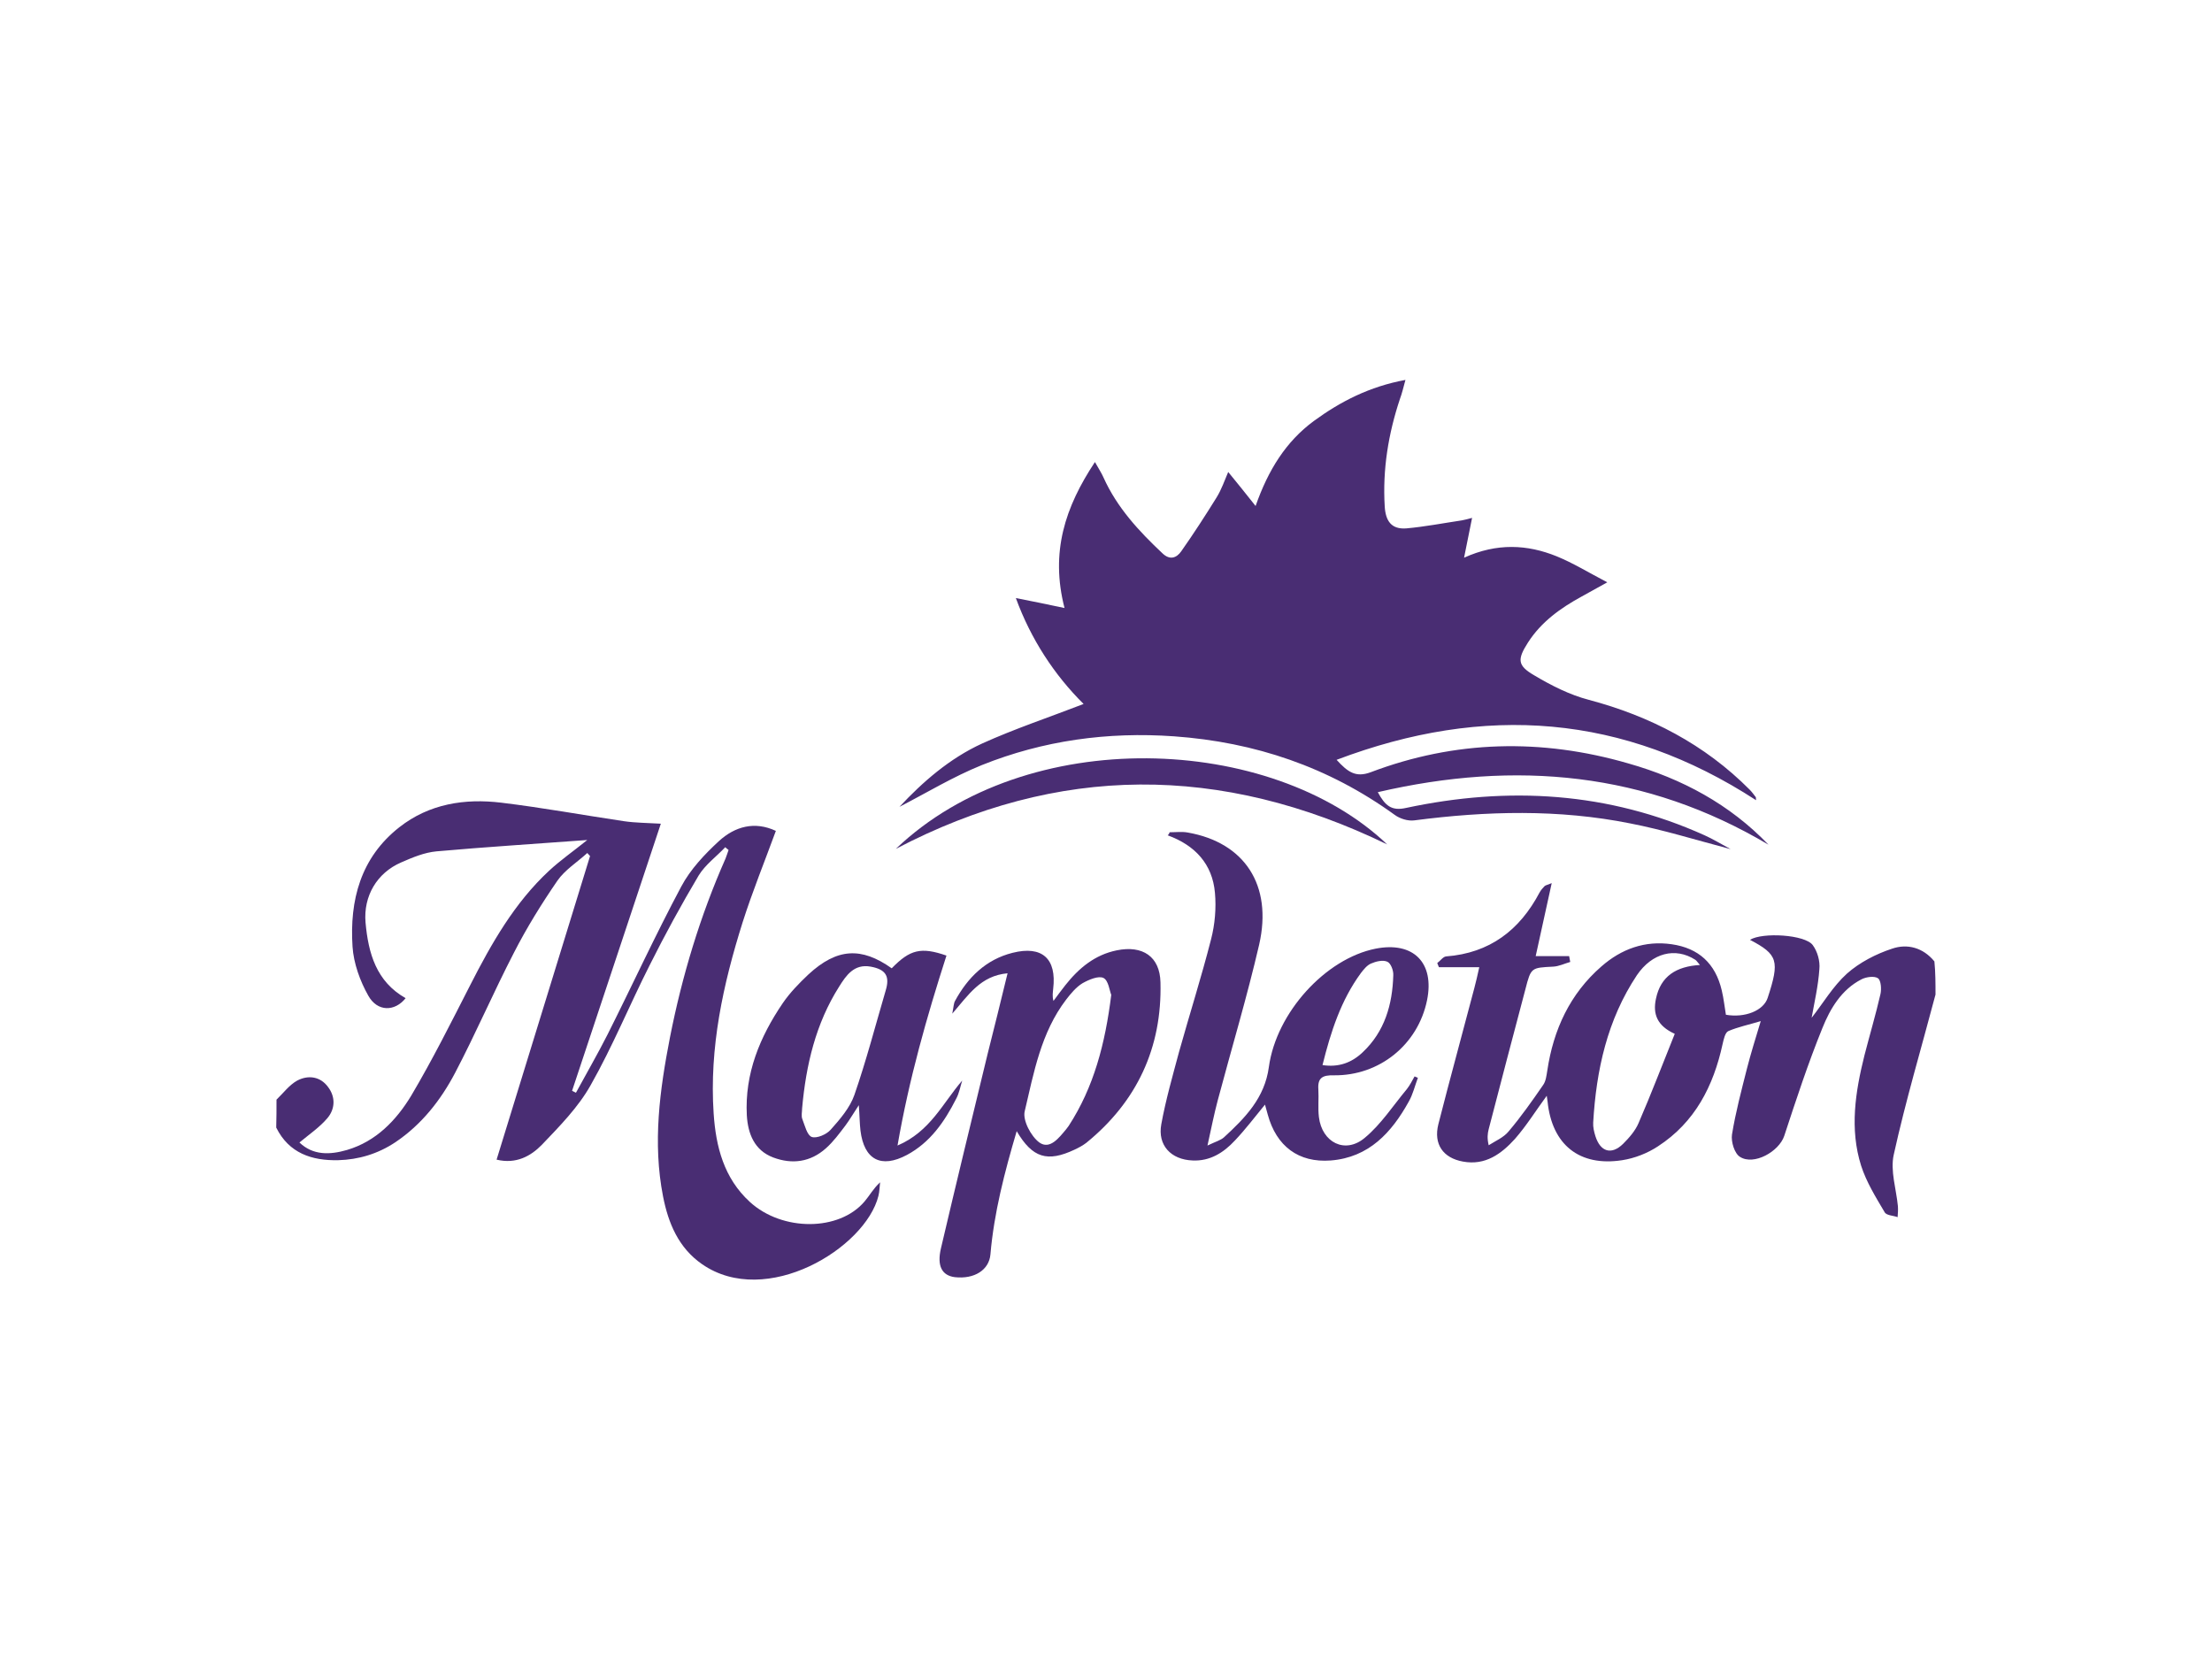 <?xml version="1.0" encoding="utf-8"?>
<!-- Generator: Adobe Illustrator 27.1.1, SVG Export Plug-In . SVG Version: 6.00 Build 0)  -->
<svg version="1.1" id="YMCA_Logo_art" xmlns="http://www.w3.org/2000/svg" xmlns:xlink="http://www.w3.org/1999/xlink" x="0px"
	 y="0px" viewBox="0 0 800 600" style="enable-background:new 0 0 800 600;" xml:space="preserve">
<style type="text/css">
	.st0{fill:#492D73;}
</style>
<g id="faqfGn_00000139988533359929955750000007998306431726732175_">
	<g>
		<g>
			<path class="st0" d="M100,397.7c2.5-2.4,4.6-5.3,7.5-6.9c4-2.1,8.4-1.5,11.2,2.4c2.7,3.6,2.5,7.9-0.3,11.2
				c-2.8,3.3-6.5,5.8-10.1,8.8c4.9,4.7,11,4.5,17.2,2.7c10.5-3.1,17.8-10.7,23.2-19.6c7.7-13,14.5-26.6,21.4-40.1
				c7.7-15.1,16-29.7,28.5-41.3c4.1-3.8,8.7-7,13.8-11.1c-18.7,1.4-36.6,2.5-54.5,4.1c-4.4,0.4-8.7,2.2-12.8,4
				c-8.8,3.8-13.7,12.2-12.9,21.7c1,11.2,3.9,21.4,14.5,27.4c-3.9,4.9-10.2,5-13.5-0.9c-3-5.3-5.3-11.7-5.7-17.7
				c-1.1-16.8,2.9-32.2,16.9-43.2c10.8-8.5,23.7-10.5,36.9-8.9c14.9,1.8,29.6,4.5,44.4,6.7c4.1,0.6,8.3,0.6,13.3,0.9
				c-10.8,32.4-21.4,64.5-32.1,96.6c0.5,0.2,0.9,0.5,1.4,0.7c3.8-7,7.8-13.9,11.4-21c9-17.9,17.3-36,26.7-53.6
				c3.3-6.2,8.4-11.6,13.6-16.4c5.8-5.3,12.9-7.3,20.6-3.7c-4.1,11.2-8.5,22-12,33c-7.1,22.5-12.1,45.4-10.5,69.2
				c0.8,12,3.7,23.4,13.1,32c11.7,10.7,32.3,10.7,41.5-0.2c1.8-2.1,3.1-4.6,5.6-6.9c-0.2,1.6-0.2,3.3-0.6,4.9
				c-4.7,18.9-40.6,40.8-63.8,24.7c-8.5-5.9-12.2-14.8-14.1-24.5c-3.8-19.4-1.2-38.5,2.5-57.5c4.4-22.3,10.9-43.9,20.1-64.7
				c0.4-1,0.7-2,1.1-3.1c-0.4-0.3-0.8-0.6-1.2-1c-3.2,3.4-7.2,6.3-9.6,10.2c-6.3,10.6-12.2,21.4-17.7,32.4
				c-7.3,14.4-13.4,29.4-21.4,43.5c-4.5,8-11.2,14.8-17.6,21.5c-4,4.1-9.3,7.1-16.4,5.4c11.3-36.8,22.6-73.3,33.8-109.8
				c-0.3-0.4-0.7-0.7-1-1.1c-3.6,3.3-8.1,6.1-10.8,10c-5.7,8.3-11.1,17-15.7,26c-7.4,14.3-13.8,29.2-21.3,43.5
				c-5.2,9.9-12.1,18.7-21.6,25.1c-6.3,4.2-13.3,6.3-20.7,6.5c-9.5,0.2-17.8-2.5-22.4-11.8C100,404.4,100,401,100,397.7z"/>
			<path class="st0" d="M700,359.7c-5.1,19.3-10.8,38.4-15.1,57.9c-1.3,5.8,0.9,12.4,1.5,18.6c0.1,1.3,0,2.7-0.1,4
				c-1.6-0.6-4.1-0.6-4.7-1.8c-3.2-5.4-6.6-10.9-8.5-16.8c-4.2-13.3-2.1-26.7,1.2-39.9c1.9-7.4,4.1-14.8,5.8-22.2
				c0.4-1.8,0.2-4.9-0.9-5.7c-1.3-0.9-4.3-0.5-6,0.4c-7.2,3.7-11.3,10.6-14.1,17.6c-5.2,12.8-9.5,25.9-13.8,39
				c-1.9,5.7-11,10.8-16,7.6c-2-1.2-3.3-5.5-2.9-8.1c1.3-8,3.4-15.9,5.4-23.8c1.4-5.5,3.1-10.9,5-17.2c-4.3,1.3-8.2,2.1-11.7,3.6
				c-1.2,0.5-1.7,3-2.1,4.7c-3.3,15.2-10,28.3-23.4,37c-3.8,2.5-8.4,4.3-12.9,5c-15.5,2.4-25.4-5.6-27-21.2
				c-0.1-0.7-0.2-1.5-0.3-2.1c-3.9,5.3-7.3,10.8-11.5,15.6c-4.9,5.4-10.7,9.7-18.8,8.2c-7.2-1.3-10.7-6.3-8.9-13.5
				c4.2-16.5,8.7-32.8,13-49.2c0.6-2.2,1.1-4.5,1.8-7.6c-5.3,0-10,0-14.6,0c-0.2-0.5-0.4-1-0.6-1.5c1.1-0.8,2.1-2.3,3.2-2.4
				c15.8-1.2,26.6-9.5,33.8-23.1c0.5-0.9,1.1-1.6,1.8-2.3c0.3-0.3,0.8-0.4,2.6-1.1c-2,9.1-3.8,17.3-5.8,26.4c4.4,0,8.3,0,12.1,0
				c0.1,0.7,0.3,1.4,0.4,2.1c-2.1,0.6-4.1,1.6-6.2,1.7c-7.9,0.4-8,0.3-10,8.1c-4.5,16.9-8.9,33.8-13.3,50.7c-0.4,1.6-0.6,3.2,0,5.8
				c2.5-1.6,5.4-2.8,7.2-5c4.5-5.3,8.5-11,12.5-16.8c1-1.4,1.2-3.4,1.5-5.2c2.2-14.8,8.2-27.8,19.6-37.7c7.2-6.3,15.7-9.4,25.4-8
				c9.7,1.4,15.8,6.9,18.1,16.7c0.7,2.9,1,5.9,1.5,8.8c6.9,1.2,13.6-1.5,15.1-6.1c4.4-13.4,3.7-15.7-6.4-21
				c4.5-2.8,19.9-1.9,22.7,1.9c1.7,2.3,2.7,5.8,2.4,8.7c-0.4,6-1.8,12-2.8,17.6c4.1-5.2,7.7-11.4,12.8-16c4.5-4,10.5-7.1,16.3-9
				c5.5-1.9,11.2-0.4,15.3,4.6C700,351.7,700,355.7,700,359.7z M614.8,349c-0.9-1-1.2-1.6-1.7-1.9c-7.2-4.6-15.6-2.5-21.1,5.6
				c-10.7,16.1-14.7,34.3-15.8,53.3c-0.1,1.6,0.3,3.3,0.8,4.9c1.8,5.7,5.8,6.9,10,2.8c2.2-2.2,4.4-4.7,5.6-7.5
				c4.6-10.6,8.7-21.4,13.1-32.3c-6.4-2.9-8-7.2-6.8-12.7C600.6,353,606.3,349.5,614.8,349z"/>
			<path class="st0" d="M639.6,305.5c-44.3-26.3-91.3-30.6-141.3-19c2.6,4.8,4.9,6.9,10.2,5.7c37-7.9,73.2-5.8,108,9.9
				c2.9,1.3,5.7,3,9.4,5c-12.9-3.4-24.4-7-36.3-9.3c-25.9-5.2-52-4.5-78.1-1.1c-2.3,0.3-5.2-0.6-7.1-2
				c-23.9-17.3-50.5-26.3-79.8-28.4c-24-1.7-47.3,1.5-69.5,10.4c-10.4,4.2-20.1,10.1-29.8,15.1c8.4-9,18.1-17.5,29.9-22.9
				c11.7-5.3,24-9.4,36.7-14.3c-10.6-10.5-19.1-23.5-24.5-38.3c5.7,1.1,11,2.2,17.6,3.6c-5.2-20.2,0.2-36.5,11-52.8
				c1.4,2.5,2.4,4,3.1,5.6c4.9,10.9,12.8,19.4,21.3,27.4c2.7,2.6,5.1,1.7,6.8-0.7c4.5-6.4,8.7-12.9,12.8-19.5
				c1.8-2.9,2.9-6.2,4.2-9.2c3.2,3.9,6.1,7.5,9.9,12.3c4.6-13.1,11-23.3,21-30.7c9.7-7.1,20.2-12.5,33.2-14.9c-0.8,3-1.3,5-2,6.9
				c-4.2,12.6-6.3,25.5-5.5,38.8c0.3,5.3,2.4,8.4,7.8,8c6.7-0.6,13.4-1.9,20.1-2.9c1.1-0.2,2.2-0.5,3.7-0.9
				c-0.9,4.6-1.8,8.9-2.9,14.4c11.9-5.4,22.9-4.8,33.5-0.5c5.9,2.4,11.4,5.8,18.3,9.4c-4.1,2.3-6.7,3.7-9.2,5.1
				c-7.7,4.2-14.7,9.2-19.5,16.7c-3.9,6.1-3.8,8.3,2.2,11.8c6.2,3.7,12.9,7.1,19.8,8.9c22.2,5.9,41.9,16.1,58.2,32.5
				c0.8,0.8,1.5,1.8,2.2,2.7c0.1,0.2,0,0.6,0.1,1.1c-47.9-31.1-98.1-34.9-151.7-14.6c4,4.4,6.9,6.5,12.3,4.5
				c30.6-11.6,61.8-12.3,93.2-3.2C608.3,281.6,625.6,290.9,639.6,305.5z"/>
			<path class="st0" d="M423,301c2.2,0,4.5-0.3,6.6,0.1c20.5,3.6,30.7,19,25.8,40.5c-4.4,19-10,37.6-15,56.4
				c-1.3,4.9-2.3,9.9-3.7,16.3c2.9-1.4,4.8-1.9,6-3c7.6-7,14.7-14.2,16.2-25.4c2.7-19.7,20.5-39.2,38.6-42.8
				c13.7-2.7,21.4,5.1,18.6,18.7c-3.3,16-17.2,27.3-33.7,27.1c-4.1-0.1-5.9,0.9-5.6,5.1c0.2,3.3-0.2,6.7,0.2,10
				c1.1,9.2,9.5,13.5,16.6,7.5c5.9-4.9,10.2-11.6,15.2-17.6c1.1-1.4,1.9-3,2.8-4.6c0.4,0.2,0.8,0.3,1.2,0.5c-1.1,2.9-1.8,6-3.3,8.6
				c-6.2,11.2-14.4,20.2-28.2,21.3c-11.7,0.9-19.7-5.2-22.8-16.6c-0.3-1.1-0.6-2.2-1-3.6c-3.7,4.5-7.1,9-10.9,13
				c-4.1,4.4-9,7.5-15.3,7.2c-7.8-0.3-12.7-5.5-11.3-13.1c1.6-8.8,4.1-17.5,6.4-26.1c3.8-13.6,8.1-27.1,11.6-40.8
				c1.4-5.4,1.9-11.3,1.4-16.8c-0.9-10.4-7.2-17.2-17.1-20.8C422.7,301.8,422.9,301.4,423,301z M478.3,385.2
				c5.9,0.9,10.6-0.9,14.5-4.6c8-7.5,10.8-17.3,11.1-27.9c0.1-1.7-0.9-4.4-2.2-4.9c-1.6-0.7-4.1-0.1-5.9,0.7
				c-1.4,0.6-2.6,2.1-3.6,3.4C485,361.7,481.3,373.1,478.3,385.2z"/>
			<path class="st0" d="M364.4,352c-9.8,0.9-14.1,7.8-20,14.6c0.5-2.5,0.5-3.7,1-4.6c4.6-8.5,11.2-15,20.8-17.4
				c10.7-2.7,16,2.1,14.7,13c-0.1,1.3-0.4,2.6,0.1,4.4c1.4-1.9,2.8-3.8,4.3-5.7c4.9-6.2,10.7-11,18.6-12.6
				c9.3-1.9,15.6,2.2,15.8,11.6c0.6,23.6-8.5,43.1-26.8,58c-1.3,1-2.8,1.8-4.3,2.5c-9.8,4.6-15.2,3-20.9-6.7
				c-4.4,14.9-8.2,29.5-9.5,44.6c-0.5,5.6-5.8,9-12.9,8.2c-4.6-0.6-6.5-4-5-10.4c5.5-23.5,11.2-46.9,16.9-70.4
				C359.6,371.6,361.9,362.3,364.4,352z M401.9,359.8c-0.6-1.4-1-5.2-2.8-6.1c-1.8-0.9-5.3,0.6-7.6,1.9c-2.3,1.4-4.2,3.7-5.9,5.9
				c-9.1,11.9-11.7,26.4-15,40.4c-0.8,3.3,2.3,9.1,5.3,11.3c3.8,2.7,7.1-1.7,9.7-4.8c0.3-0.4,0.6-0.8,0.9-1.2
				C395.6,393.2,399.7,377.5,401.9,359.8z"/>
			<path class="st0" d="M322.5,350.2c6.6-6.8,10.6-7.8,19.8-4.6c-7.1,22.1-13.5,44.5-17.7,68.7c11.9-5.1,16.3-15.3,23.4-23.5
				c-0.7,2.2-1.1,4.6-2.2,6.6c-4.2,8.3-9.4,15.8-17.8,20.3c-9.4,5-15.5,1.7-16.8-8.8c-0.3-2.6-0.3-5.2-0.6-9.2c-2,3-3.3,5.3-4.8,7.3
				c-2.2,2.9-4.4,5.9-7.1,8.3c-5.6,5-12.2,5.9-19.1,3.3c-6.8-2.6-9.1-8.6-9.5-15.2c-0.8-15.1,4.7-28.4,13-40.6
				c2.6-3.8,5.9-7.2,9.3-10.4C302.7,342.9,311.5,342.4,322.5,350.2z M290.1,400.8c0,1.3-0.4,2.8,0.1,4c0.9,2.3,1.7,5.8,3.4,6.4
				c1.8,0.6,5.3-0.9,6.8-2.6c3.4-3.8,7-8,8.6-12.6c4.3-12.4,7.6-25.1,11.3-37.7c1.6-5.2,0.1-7.7-5.4-8.7c-6-1.1-8.9,3.2-11.4,7.2
				C295,370.2,291.5,385.2,290.1,400.8z"/>
			<path class="st0" d="M324,307c47.3-45.2,135.7-41.6,177.7-1.6C441.5,276.2,382.6,276.3,324,307z"/>
		</g>
	</g>
</g>
</svg>

